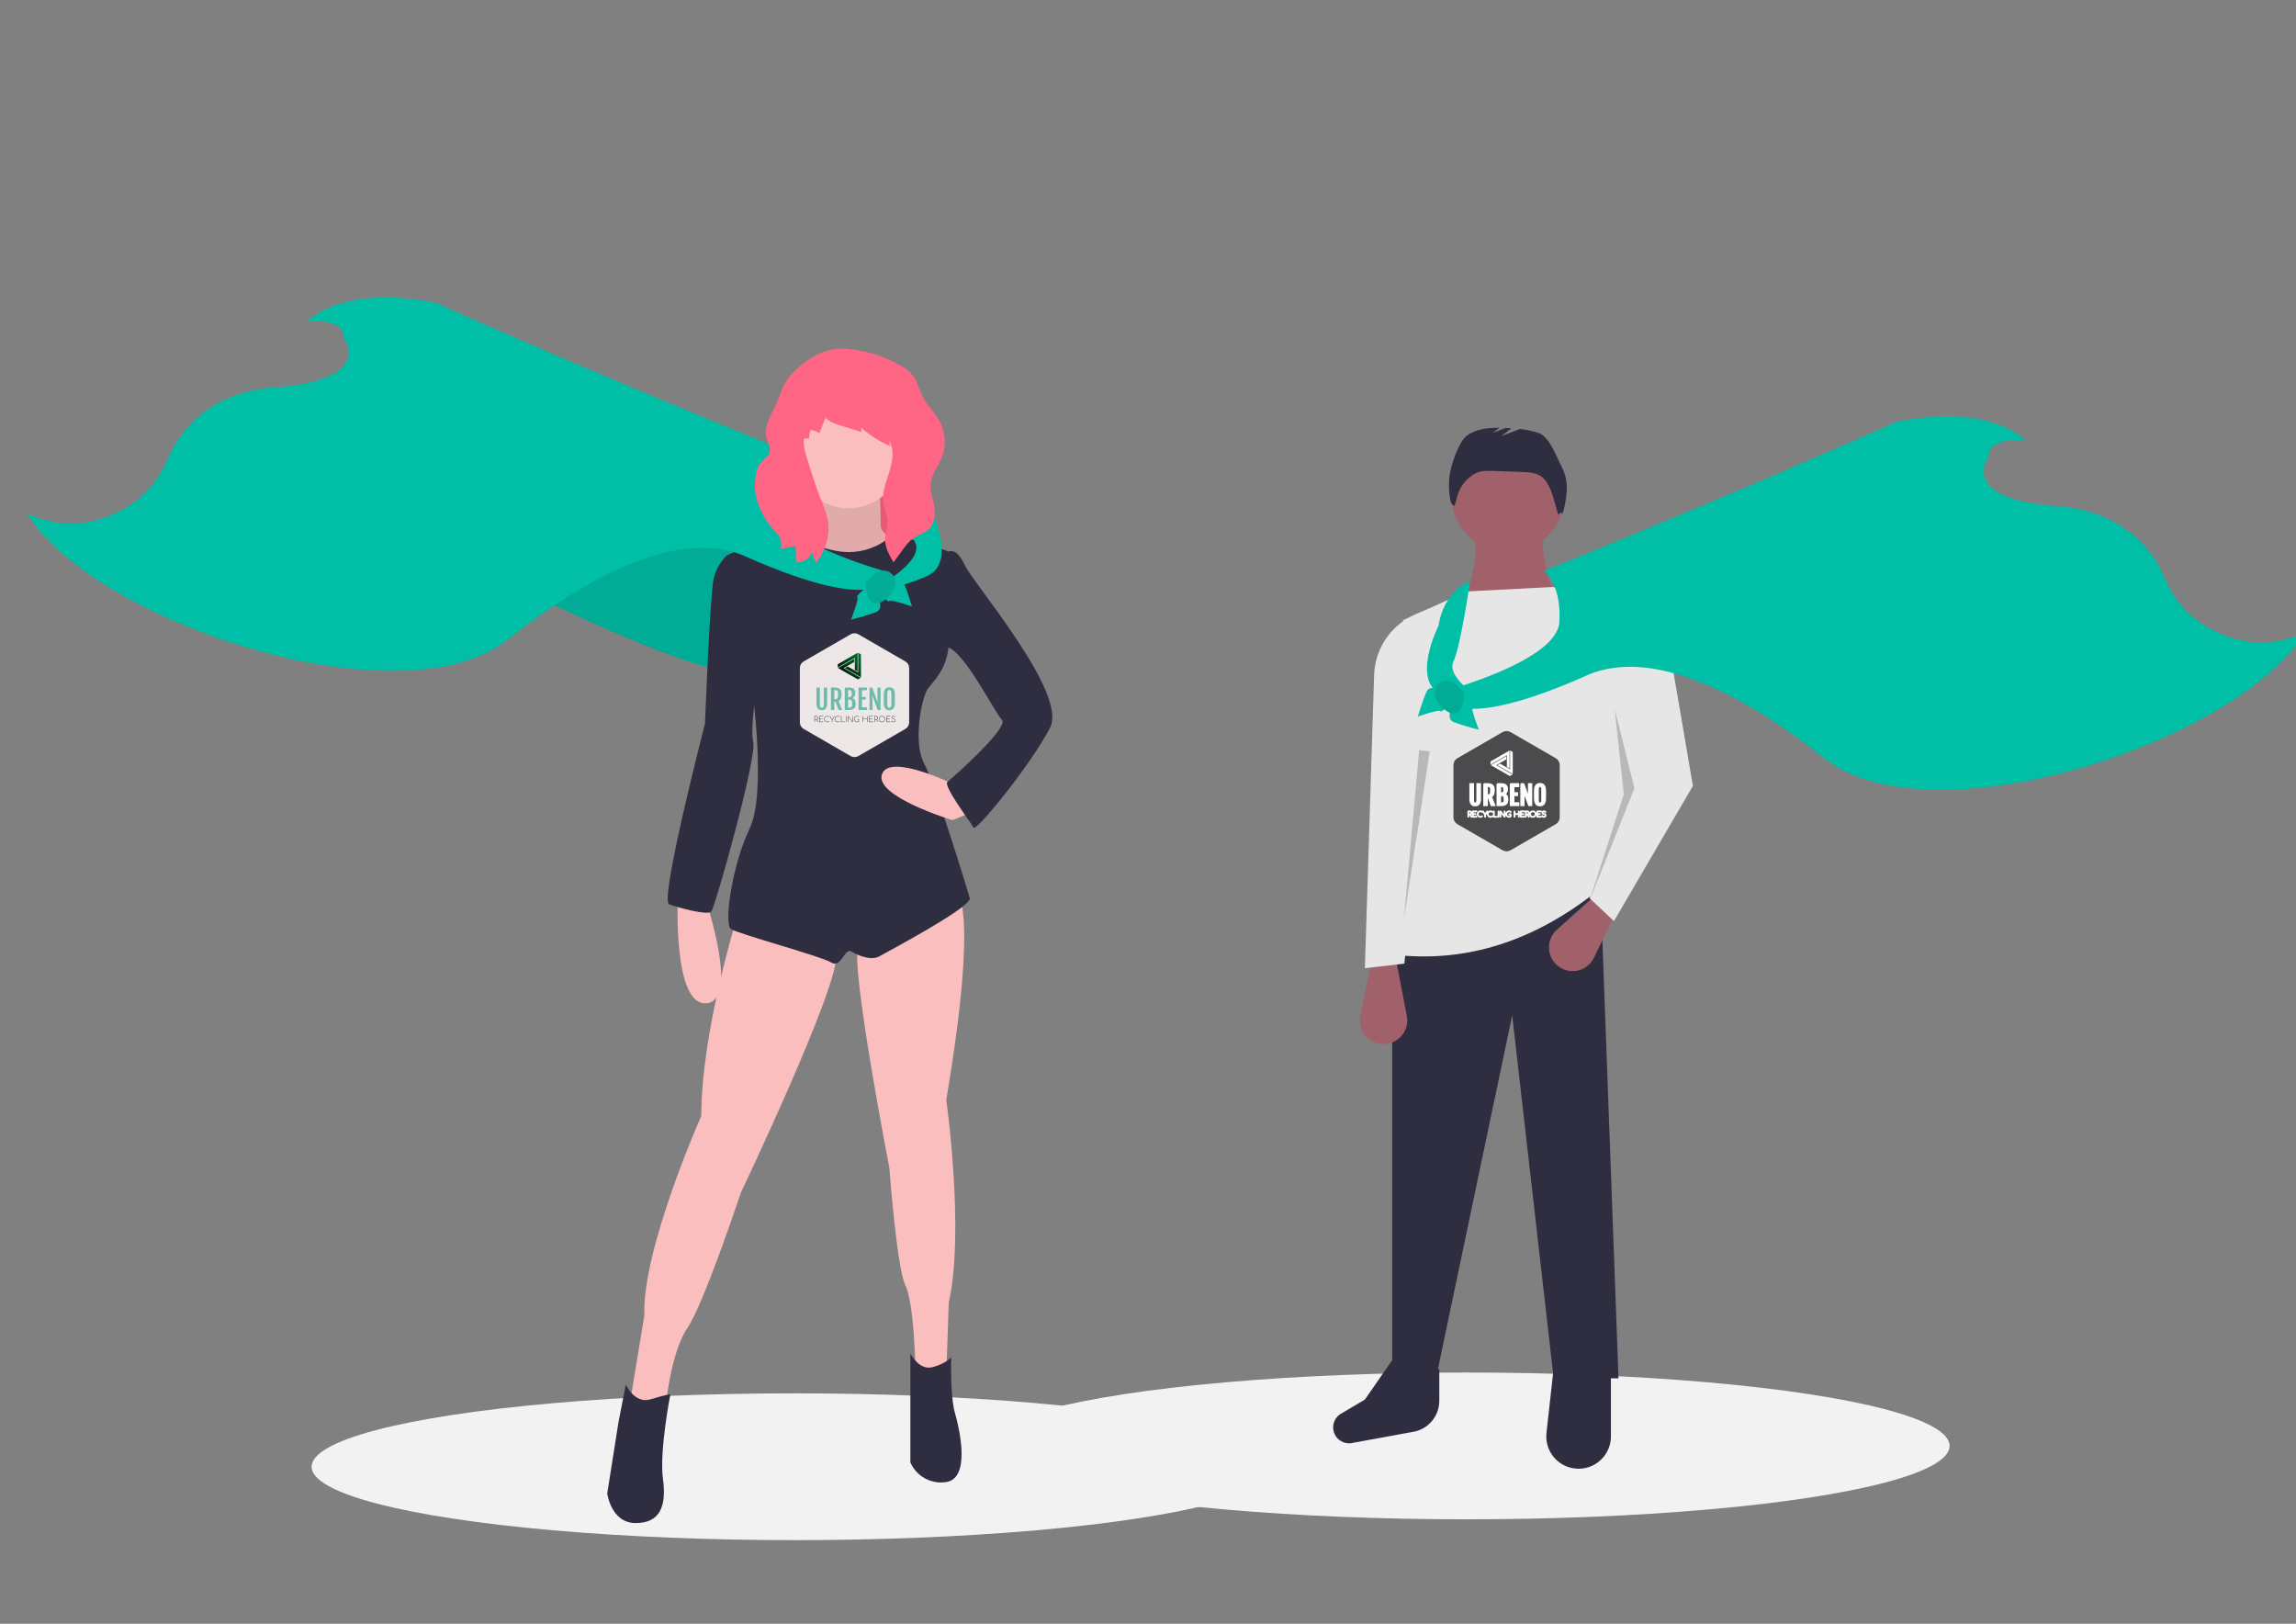 <?xml version="1.0" encoding="UTF-8"?>
<!DOCTYPE svg PUBLIC "-//W3C//DTD SVG 1.1//EN" "http://www.w3.org/Graphics/SVG/1.1/DTD/svg11.dtd">
<!-- Creator: CorelDRAW 2019 (64-Bit) -->
<svg xmlns="http://www.w3.org/2000/svg" xml:space="preserve" width="11.693in" height="8.268in" version="1.1" style="shape-rendering:geometricPrecision; text-rendering:geometricPrecision; image-rendering:optimizeQuality; fill-rule:evenodd; clip-rule:evenodd"
viewBox="0 0 11692.91 8267.72"
 xmlns:xlink="http://www.w3.org/1999/xlink"
 xmlns:svgjs="http://svgjs.com/svgjs">
 <rect x="0" y="0" width="11692.91" height="8267.72" fill="#808080" stroke="none"/>
 <defs>
  <style type="text/css">
   <![CDATA[
    .str1 {stroke:#FEFEFE;stroke-width:6.94;stroke-miterlimit:2.613}
    .str0 {stroke:#4B4B4D;stroke-width:6.94;stroke-miterlimit:2.613}
    .fil16 {fill:#FEFEFE}
    .fil15 {fill:#4B4B4D}
    .fil1 {fill:#00BFA6}
    .fil5 {fill:#2F2E41}
    .fil14 {fill:#4A4A4A}
    .fil13 {fill:#6DBCAA}
    .fil6 {fill:#A0616A}
    .fil7 {fill:#E6E6E6}
    .fil9 {fill:#EEE7E7}
    .fil0 {fill:#F2F2F2}
    .fil4 {fill:#FBBEBE}
    .fil3 {fill:#FF6584}
    .fil2 {fill:black;fill-opacity:0.102}
    .fil8 {fill:black;fill-opacity:0.2}
    .fil11 {fill:url(#id0)}
    .fil12 {fill:url(#id1)}
    .fil10 {fill:url(#id2)}
   ]]>
  </style>
  <linearGradient id="id0" gradientUnits="userSpaceOnUse" x1="4261.83" y1="3453.95" x2="4388.03" y2="3327.75">
   <stop offset="0" style="stop-opacity:1; stop-color:black"/>
   <stop offset="0.051" style="stop-opacity:1; stop-color:black"/>
   <stop offset="0.949" style="stop-opacity:1; stop-color:#007531"/>
   <stop offset="1" style="stop-opacity:1; stop-color:#007531"/>
  </linearGradient>
  <linearGradient id="id1" gradientUnits="userSpaceOnUse" xlink:href="#id0" x1="4261.83" y1="3453.95" x2="4388.03" y2="3327.75">
  </linearGradient>
  <linearGradient id="id2" gradientUnits="userSpaceOnUse" xlink:href="#id0" x1="4261.83" y1="3453.95" x2="4388.03" y2="3327.75">
  </linearGradient>
 </defs>
 <g id="Layer_x0020_1">
  <ellipse class="fil0" cx="7468.97" cy="7362.36" rx="2459.82" ry="373.75"/>
  <ellipse class="fil0" cx="4046.77" cy="7468.36" rx="2459.82" ry="373.75"/>
  <path class="fil1" d="M2701.86 3022.85c0,0 913.7,453.7 1077.54,390.69 163.83,-63.02 220.55,-623.84 220.55,-623.84l-674.25 -126.03 -623.83 359.18z"/>
  <path class="fil2" d="M2701.86 3022.85c0,0 913.7,453.7 1077.54,390.69 163.83,-63.02 220.55,-623.84 220.55,-623.84l-674.25 -126.03 -623.83 359.18z"/>
  <rect class="fil3" x="3996.79" y="2345.46" width="598.63" height="523.01"/>
  <polygon class="fil2" points="3996.79,2868.46 4595.42,2868.46 4595.42,2345.45 3996.79,2345.45 "/>
  <path class="fil4" d="M3451.72 4572.99c0,0 -25.2,548.22 144.93,535.62 170.14,-12.6 0,-516.71 0,-516.71l-144.93 -18.91z"/>
  <path class="fil4" d="M4151.17 2424.22c0,0 37.81,239.45 -31.51,270.96 -69.32,31.51 -113.43,56.71 -113.43,56.71l157.54 107.12 289.86 18.9 75.61 -56.71 69.32 -63.01c0,0 -113.43,-25.21 -113.43,-81.92 0,-56.71 -6.3,-226.85 -6.3,-226.85l-327.67 -25.2z"/>
  <path class="fil2" d="M4151.17 2424.22c0,0 37.81,239.45 -31.51,270.96 -69.32,31.51 -113.43,56.71 -113.43,56.71l157.54 107.12 289.86 18.9 75.61 -56.71 69.32 -63.01c0,0 -113.43,-25.21 -113.43,-81.92 0,-56.71 -6.3,-226.85 -6.3,-226.85l-327.67 -25.2z"/>
  <path class="fil4" d="M3754.19 4667.51c0,0 -182.74,586.03 -182.74,1014.52 0,0 -302.46,680.55 -289.86,1014.52l-75.62 460 107.12 37.81 81.92 -69.31c0,0 25.2,-245.75 107.12,-365.48 81.91,-119.73 270.96,-686.85 270.96,-686.85 0,0 504.11,-1058.63 485.21,-1209.86 -18.91,-151.24 -504.11,-195.34 -504.11,-195.34z"/>
  <path class="fil4" d="M4869.53 4535.18c0,0 119.72,56.71 -50.41,1064.93 0,0 94.52,667.94 12.6,1033.43l-12.6 365.48 -132.33 0 -25.21 -37.81c0,0 -6.3,-327.67 -50.41,-415.89 -44.11,-88.22 -81.92,-598.63 -81.92,-598.63 0,0 -201.65,-1039.72 -157.54,-1127.94 44.11,-88.22 497.81,-283.56 497.81,-283.56z"/>
  <path class="fil5" d="M3187.06 7049.43c0,0 44.11,100.82 126.03,75.62 81.92,-25.2 100.82,-25.21 100.82,-25.21 0,0 -56.71,289.86 -37.81,428.49 18.91,138.63 -12.6,226.85 -138.63,226.85 -126.03,0 -144.93,-151.23 -144.93,-151.23l56.71 -359.18 37.81 -195.34z"/>
  <path class="fil5" d="M4636.37 6891.89c0,0 44.11,88.22 113.43,69.32 69.31,-18.9 94.52,-50.41 94.52,-50.41 0,0 -6.3,195.34 18.9,283.56 25.2,88.22 81.92,340.27 -50.41,352.88 -6.78,0.8 -13.66,1.23 -20.51,1.23 -67.63,0 -128.88,-40.09 -155.93,-102.07l0 -554.52 0 0.01z"/>
  <circle class="fil4" cx="4321.31" cy="2310.8" r="277.26"/>
  <path class="fil5" d="M4831.72 2808.6c0,0 -219.62,-86.24 -298.85,-74.63 -58.51,49.74 -132.88,77.06 -209.7,77.06 -13.24,0 -26.53,-0.83 -39.65,-2.45 -151.23,-18.9 -210.37,-91.48 -210.37,-91.48 0,0 -407.17,91.48 -381.96,129.29 25.2,37.81 138.63,655.34 138.63,655.34 0,0 75.61,535.62 -12.6,718.36 -88.22,182.74 -132.33,485.2 -94.52,510.41 37.81,25.2 460,138.63 510.41,170.14 50.41,31.51 69.31,-75.62 100.82,-56.71 31.5,18.91 100.82,50.41 144.93,25.21 44.11,-25.2 472.6,-252.06 460,-296.17 -12.6,-44.11 -176.44,-579.73 -233.15,-686.85 -56.71,-107.12 -12.6,-333.97 18.91,-378.08 31.5,-44.11 94.52,-94.52 107.12,-220.55 12.6,-126.03 -0,-478.89 -0,-478.89z"/>
  <path class="fil5" d="M3705.06 2826.94c0,0 -51.7,38.38 -70.6,120.3 -18.91,81.92 -44.11,737.26 -44.11,737.26 0,0 -233.15,901.1 -182.74,920 50.41,18.9 195.34,56.71 214.24,37.81 18.91,-18.9 233.15,-781.37 214.25,-863.29 -18.9,-81.92 25.21,-321.37 25.21,-321.37l-156.25 -630.71z"/>
  <path class="fil4" d="M4869.53 3999.56c0,0 -340.28,-170.14 -378.08,-56.71 -37.81,113.43 359.18,233.15 359.18,233.15 0,0 138.63,-50.41 138.63,-81.92 0,-31.51 -119.72,-94.52 -119.72,-94.52z"/>
  <path class="fil5" d="M4762.41 2833.81l69.31 -25.21c0,0 37.81,-25.2 81.92,69.32 44.11,94.52 523.01,649.04 434.8,825.48 -88.21,176.44 -378.08,535.62 -390.69,510.41 -12.61,-25.21 -157.53,-214.25 -132.33,-233.15 25.2,-18.9 315.07,-277.26 277.26,-315.07 -37.81,-37.81 -195.34,-359.18 -283.56,-371.78 -88.22,-12.6 -56.71,-460 -56.71,-460z"/>
  <path class="fil1" d="M4015.69 2301.34c0,0 -960.88,-386.35 -1792.67,-758.13 0,0 -434.8,-107.12 -661.65,94.52 0,0 189.04,-25.21 189.04,81.92 0,0 163.84,214.25 -346.57,252.06 -355.47,26.33 -497,239.09 -550.16,365.85 -41.43,101.65 -114.54,187.58 -208.22,244.86 -122.86,73.43 -300.92,127.44 -508.17,32.04 0,0 11.78,18.11 34.13,48.3 400.17,540.4 1890.33,1010.71 2416.56,592.08 325.2,-258.71 840.75,-585.7 1210.33,-421 579.72,258.35 686.85,144.93 686.85,144.93l25.21 -69.31c0,0 -560.82,-151.23 -573.43,-346.58 -12.61,-195.34 78.74,-261.51 78.74,-261.51z"/>
  <path class="fil1" d="M4576.51 2351.76c0,0 135.48,53.56 160.69,230 0,0 144.93,283.56 -18.9,352.87 -163.83,69.32 -195.34,50.41 -195.34,50.41l0 -31.51c0,0 176.44,-107.12 138.63,-189.04 -37.81,-81.92 -85.07,-412.74 -85.07,-412.74z"/>
  <path class="fil1" d="M4333.91 3155.18c0,0 44.11,-113.43 31.51,-113.43 -12.6,0 51.27,-69.76 76.04,-44.33 24.78,25.43 68.89,101.04 18.48,119.95 -50.41,18.91 -126.03,37.81 -126.03,37.81z"/>
  <path class="fil1" d="M4644.46 3087.85c0,0 -115.19,-39.28 -114.66,-26.69 0.54,12.59 -71.87,-48.28 -47.5,-74.1 24.36,-25.83 98.04,-73.09 119.06,-23.53 21.02,49.56 43.1,124.31 43.1,124.31z"/>
  <path class="fil1" d="M4459.94 2915.73c0,0 57.53,-32.29 91.78,18.51 34.25,50.81 -41.37,139.02 -91.78,139.02 -50.41,0 -50.41,-107.12 -50.41,-107.12l50.41 -50.41z"/>
  <path class="fil2" d="M4459.94 2915.73c0,0 57.53,-32.29 91.78,18.51 34.25,50.81 -41.37,139.02 -91.78,139.02 -50.41,0 -50.41,-107.12 -50.41,-107.12l50.41 -50.41z"/>
  <path class="fil3" d="M4080.92 1858.35c-33.22,27.39 -64.73,58.07 -85.39,95.85 -10.83,21.17 -19.96,43.28 -27.11,65.91 -25.48,73.33 -88.82,147.61 -62.02,220.47 7.65,20.79 19.57,42.71 12.72,63.78 -6.09,18.71 -24.89,29.62 -38.49,43.84 -29.18,30.52 -34.09,76.31 -35.87,118.5 -3.26,77.26 39.22,168.31 90.56,226.15 11.15,10.86 21.56,22.63 30.94,34.97 8.46,13.22 12.99,28.63 12.99,44.33 0,7.83 -1.13,15.63 -3.33,23.13l74.78 -15.61c1.89,19.97 2.94,40.19 2.94,60.33 0,7.57 -0.22,15.22 -0.45,22.72 2.83,0.34 5.69,0.5 8.51,0.5 33.61,0 63.41,-21.65 73.78,-53.61 4.21,19.74 11.15,38.88 20.54,56.75 21.91,-27.39 38.8,-58.62 49.67,-91.96 9,-26.89 13.59,-55.11 13.59,-83.46 0,-16.53 -1.57,-33.13 -4.65,-49.35 -7.93,-32.34 -18.72,-64.04 -32.2,-94.42 -26.42,-66.78 -48,-135.36 -69.55,-203.86 -11.2,-35.58 -22.52,-72.31 -19.13,-109.46l26.57 -2.89c0.26,-14.61 3.11,-29.16 8.36,-42.85 15.55,3.28 30.57,8.94 44.44,16.72l30.63 -77.72c20.22,20.96 49.23,30.46 77.01,39.2l105.59 33.25 0.65 -20.9c44.55,39.36 95.43,71.39 150.28,94.28 -5.1,-6.16 -7.88,-13.87 -7.88,-21.83 0,-1.81 0.15,-3.63 0.43,-5.41 26.02,46.62 15.61,104.69 -0.44,155.6 -16.06,50.91 -37.37,102.75 -30.9,155.74 4.84,39.63 25.14,77.54 21.38,117.29 -1.85,19.57 -9.51,38.2 -11.89,57.72 -5.68,46.55 18.8,90.87 42.42,131.39l45.94 -63.09c16.81,-23.09 34.14,-46.69 57.95,-62.46 24.44,-16.2 54.73,-23.48 76.03,-43.63 38.02,-35.98 33.19,-97.27 20.83,-148.13 -6.57,-27.04 -14.52,-54.46 -12.11,-82.18 4.1,-46.99 36.75,-85.87 55.14,-129.31 11.23,-27.17 17.07,-56.41 17.07,-85.84 0,-39.11 -10.25,-77.56 -29.65,-111.48 -22.82,-39.15 -57.3,-70.67 -78.8,-110.54 -21.41,-39.7 -29.57,-86.93 -58.9,-121.19 -14.3,-15.57 -30.99,-28.9 -49.36,-39.35 -83.35,-49.96 -177.02,-80.68 -273.84,-89.33 -91.88,-9.61 -169.37,23.4 -239.76,81.43z"/>
  <polygon class="fil5" points="8242.64,7018.13 7912.34,7018.13 7701.22,5169.58 7313.06,7018.13 7090.19,7018.13 7090.19,4813.8 8149.83,4496.67 "/>
  <path class="fil5" d="M7190.47 7291.63l-309.68 56.76c-3.48,0.46 -7,0.68 -10.52,0.68 -39.27,0 -72.9,-28.22 -79.72,-66.89l0 0.01c-0.81,-4.65 -1.24,-9.36 -1.24,-14.07 0,-28.63 15.13,-55.14 39.77,-69.7l121.87 -72.01 139.22 -201.09 239.77 46.41 0 160.96c0,-0 0,-0 0,-0 0,80.48 -59.69,148.5 -139.48,158.96l-0.01 -0z"/>
  <path class="fil5" d="M8035.71 7478.46l0 0c-89.43,-1.97 -160.95,-75.1 -160.95,-164.56 0,-6.07 0.35,-12.16 1.01,-18.19l34.28 -308.52 293.91 0 0 326.71c0,-0 0,-0 0,-0 0,90.89 -73.71,164.6 -164.6,164.6 -1.2,0 -2.47,-0.02 -3.65,-0.04z"/>
  <circle class="fil6" cx="7679.45" cy="2525.38" r="288.05"/>
  <path class="fil6" d="M7940.99 3119.93l-525.95 0c72.46,-131.19 118.36,-262.56 92.81,-394.46l348.05 0c-6.83,98.65 35.15,242.84 85.08,394.46z"/>
  <path class="fil7" d="M8126.62 4543.08c-309.07,241.71 -650.24,363.55 -1036.43,317.12 163.11,-572.69 211.48,-1141.03 54.14,-1701.6l324.85 -146.96 440.87 -23.2 265.4 78.06c75.46,22.24 127.33,91.55 127.33,170.23 0,1.15 -0.02,2.38 -0.04,3.51 -9.36,478.06 -53.29,925.46 -176.12,1302.84z"/>
  <path class="fil6" d="M7052.48 5316.07l0 0c-2.09,0.11 -4.24,0.17 -6.34,0.17 -66.61,0 -120.63,-54.02 -120.63,-120.63 0,-8.08 0.83,-16.17 2.43,-24.07l53.97 -264.94 131.49 0 51.2 266.23c1.45,7.5 2.17,15.14 2.17,22.78 0,64.15 -50.22,117.09 -114.28,120.46l-0 -0z"/>
  <path class="fil6" d="M7942.4 4924.76l0 0c-33.73,-22.32 -54.04,-60.13 -54.04,-100.58 0,-34.21 14.54,-66.81 39.97,-89.69l201.04 -180.8 105.67 78.24 -117.29 244.43c-20.06,41.82 -62.37,68.43 -108.76,68.43 -23.68,0 -46.86,-6.98 -66.59,-20.04l0 -0z"/>
  <path class="fil7" d="M8219.43 4690.04l-123.75 -116.02 139.22 -626.5 -73.48 -885.6 0 0c159.62,50.17 331,184.92 359.23,349.83l100.98 589.91 -402.2 688.37z"/>
  <path class="fil7" d="M7152.07 4906.6l-201.1 23.2 47.09 -1493.28c4.28,-136.21 87.96,-257.48 213.74,-309.89l71.77 -29.91 -19.35 699.98 -112.15 1109.9z"/>
  <path class="fil5" d="M7955.13 2380.52c-27.71,-52.28 -62.93,-156.48 -118.86,-175.81 -31,-10.27 -63.24,-17.16 -95.71,-20.37l-95.07 36.56 51.74 -40.24c-10.09,-0.62 -20.16,-1.12 -30.22,-1.5l-64.15 24.67 32.82 -25.52c-59.8,-0.61 -121.53,5.61 -167.87,42.01 -39.5,31.03 -78.64,148.6 -84.97,198.44 -2.51,17.65 -3.76,35.49 -3.76,53.33 0,30.17 3.66,60.38 10.75,89.67l16.24 15.44c5.66,-13.02 9.96,-26.67 12.74,-40.58 11.74,-52.62 45.16,-97.95 91.96,-124.77l0.89 -0.5c27.24,-15.33 60.3,-14.63 91.55,-13.5l148.39 5.34c35.7,1.29 74.15,3.55 101.98,25.94 18.8,15.13 30.06,37.45 40.78,59.07 13.83,27.92 40.85,133.2 40.85,133.2 0,0 15.29,-19.87 22.62,-5.08 11.76,-38.59 18.94,-78.49 21.32,-118.7 0.22,-4.42 0.36,-8.96 0.36,-13.42 0,-35.95 -8.37,-71.5 -24.39,-103.67l0.02 0z"/>
  <polygon class="fil8" points="8223.3,3611.07 8323.85,4013.27 8095.69,4583.99 8269.71,4044.21 "/>
  <polygon class="fil8" points="7227.35,3819.58 7149.74,4681.39 7281.17,3825.59 "/>
  <path class="fil1" d="M7862.52 2907.04c0,0 960.88,-386.36 1792.67,-758.14 0,0 434.8,-107.12 661.65,94.52 0,0 -189.04,-25.2 -189.04,81.92 0,0 -163.84,214.24 346.57,252.06 355.47,26.33 497,239.09 550.16,365.84 41.43,101.65 114.54,187.59 208.22,244.86 122.86,73.43 300.92,127.45 508.17,32.04 0,0 -11.78,18.11 -34.13,48.3 -400.17,540.4 -1890.33,1010.71 -2416.56,592.08 -325.2,-258.71 -840.75,-585.7 -1210.33,-421 -579.72,258.36 -686.85,144.93 -686.85,144.93l-25.21 -69.32c0,0 560.82,-151.23 573.43,-346.57 12.61,-195.35 -78.74,-261.51 -78.74,-261.51z"/>
  <path class="fil1" d="M7486.98 2955.92c0,0 -135.48,53.56 -160.69,230 0,0 -144.93,283.56 18.9,352.88 163.83,69.32 195.34,50.41 195.34,50.41l0 -31.51c0,0 -176.44,-107.12 -138.63,-189.04 37.81,-81.92 85.07,-412.74 85.07,-412.74z"/>
  <path class="fil1" d="M7531.46 3715.53c0,0 -44.11,-113.43 -31.51,-113.43 12.6,0 -51.27,-69.76 -76.05,-44.33 -24.78,25.43 -68.89,101.04 -18.47,119.95 50.41,18.91 126.03,37.81 126.03,37.81z"/>
  <path class="fil1" d="M7220.91 3648.2c0,0 115.19,-39.28 114.65,-26.69 -0.53,12.59 71.87,-48.28 47.51,-74.1 -24.36,-25.83 -98.04,-73.09 -119.06,-23.53 -21.02,49.56 -43.1,124.31 -43.1,124.31z"/>
  <path class="fil1" d="M7405.43 3476.08c0,0 -57.54,-32.29 -91.78,18.51 -34.25,50.81 41.37,139.02 91.78,139.02 50.41,0 50.41,-107.12 50.41,-107.12l-50.41 -50.41z"/>
  <path class="fil2" d="M7405.43 3476.08c0,0 -57.54,-32.29 -91.78,18.51 -34.25,50.81 41.37,139.02 91.78,139.02 50.41,0 50.41,-107.12 50.41,-107.12l-50.41 -50.41z"/>
  <g id="_2901778932752">
   <g id="SvgjsG375807">
    <g id="SvgjsG115426">
     <g id="SvgjsG115427" light-content="false" non-strokable="false">
      <path class="fil9" d="M4371.09 3229.46l239.75 138.42c11.93,6.89 19.28,19.62 19.28,33.4l0 276.84c0,13.77 -7.36,26.51 -19.29,33.4l-239.74 138.42c-5.86,3.38 -12.52,5.17 -19.28,5.17 -6.76,0 -13.43,-1.78 -19.29,-5.17l-239.74 -138.42c-11.93,-6.89 -19.28,-19.62 -19.28,-33.4l0 -276.83c0,-13.78 7.35,-26.52 19.28,-33.4l239.74 -138.42c5.86,-3.38 12.52,-5.17 19.28,-5.17 6.76,0 13.43,1.78 19.28,5.17l-0 0z"/>
     </g>
     <g id="SvgjsG115431" light-content="true" non-strokable="false">
      <polygon class="fil10" points="4296.78,3401.69 4298.84,3400.5 4316.72,3390.14 4316.75,3390.16 4350.47,3370.7 4350.46,3354.02 4267.93,3401.64 4369.29,3459.38 4383.24,3451.33 4357.41,3436.5 "/>
      <polygon class="fil11" points="4353.32,3372.34 4353.34,3411 4367.66,3419.16 4367.62,3323.68 4266.53,3382 4266.54,3399.15 4353.31,3349.09 "/>
      <polygon class="fil12" points="4370.51,3424.06 4353.34,3414.28 4353.34,3414.29 4350.26,3412.52 4316.76,3393.44 4302.48,3401.68 4384.69,3448.88 4384.63,3331.83 4370.46,3323.7 "/>
     </g>
     <g id="SvgjsG115432" light-content="true">
      <path class="fil13" d="M4157.98 3500.76l0 79.44c0,5.65 0.44,10.43 1.3,14.39 0.87,3.96 2.06,7.28 3.52,9.98 1.48,2.68 3.17,4.8 5.05,6.38 1.88,1.57 3.83,2.77 5.85,3.59 2.01,0.82 4,1.35 6,1.57 1.99,0.22 3.81,0.33 5.47,0.33 1.66,0 3.5,-0.11 5.51,-0.33 2.02,-0.22 4.03,-0.75 6.07,-1.57 2.04,-0.82 4.01,-2.02 5.91,-3.59 1.9,-1.57 3.61,-3.7 5.07,-6.38 1.48,-2.7 2.68,-6.02 3.57,-10.01 0.89,-3.98 1.35,-8.79 1.35,-14.37l0 -79.44 -17.34 0 0 84.07c0,3.59 -0.2,6.56 -0.64,8.93 -0.42,2.39 -1.04,4.27 -1.88,5.69 -0.82,1.39 -1.86,2.41 -3.14,3.01 -1.28,0.6 -2.77,0.91 -4.47,0.91 -1.7,0 -3.17,-0.31 -4.39,-0.91 -1.24,-0.6 -2.26,-1.62 -3.03,-3.01 -0.78,-1.42 -1.35,-3.3 -1.7,-5.69 -0.35,-2.37 -0.56,-5.34 -0.56,-8.93l0 -84.07 -17.51 0zm73.86 0l0 114.69 17.05 0 0 -42.91 6.53 0 15.24 42.91 18.4 0 -18.4 -45.85c4.87,-2.43 8.57,-6.37 11.07,-11.87 2.53,-5.47 3.77,-12.58 3.77,-21.32l0 -2.88c0,-5.2 -0.56,-9.61 -1.69,-13.26 -1.11,-3.65 -2.59,-6.69 -4.45,-9.1 -1.86,-2.41 -3.99,-4.32 -6.38,-5.71 -2.39,-1.39 -4.89,-2.44 -7.46,-3.12 -2.57,-0.69 -5.14,-1.13 -7.73,-1.31 -2.57,-0.18 -4.94,-0.26 -7.09,-0.26l-18.86 0zm19.68 59.22l-2.63 0 0 -46.54 2.63 0c3.17,0 5.83,0.33 7.93,1.02 2.1,0.66 3.79,1.68 5.07,3.07 1.26,1.4 2.17,3.17 2.7,5.31 0.55,2.15 0.82,4.69 0.82,7.64l0 9.08c0,3.85 -0.29,7.09 -0.89,9.7 -0.57,2.61 -1.5,4.72 -2.81,6.31 -1.31,1.59 -3.01,2.72 -5.11,3.39 -2.11,0.69 -4.67,1.02 -7.71,1.02zm50.69 -59.22l0 114.69 18.26 0c3.28,0 6.46,-0.15 9.54,-0.44 3.1,-0.29 6,-0.82 8.72,-1.62 2.74,-0.78 5.25,-1.86 7.53,-3.26 2.28,-1.37 4.25,-3.17 5.91,-5.33 1.66,-2.17 2.94,-4.78 3.85,-7.86 0.93,-3.06 1.37,-6.67 1.37,-10.83l0 -5.85c0,-6.82 -1.44,-12.4 -4.32,-16.76 -2.9,-4.36 -7.17,-7.06 -12.86,-8.08l0 -0.56c1.93,-0.44 3.81,-1.31 5.65,-2.57 1.84,-1.28 3.48,-2.9 4.89,-4.85 1.44,-1.95 2.59,-4.19 3.45,-6.75 0.89,-2.55 1.33,-5.33 1.33,-8.39l0 -5.56c0,-3.98 -0.53,-7.42 -1.59,-10.25 -1.04,-2.83 -2.46,-5.22 -4.23,-7.15 -1.77,-1.93 -3.83,-3.46 -6.2,-4.61 -2.37,-1.13 -4.89,-1.99 -7.53,-2.57 -2.64,-0.59 -5.36,-0.97 -8.13,-1.15 -2.77,-0.18 -5.47,-0.26 -8.06,-0.26l-17.6 0zm20.41 49.09l-3.34 0 0 -36.4 3.34 0c2.88,0 5.31,0.38 7.31,1.11 1.99,0.73 3.59,1.84 4.83,3.26 1.24,1.44 2.1,3.19 2.65,5.25 0.53,2.06 0.8,4.43 0.8,7.11l0 4.72c0,2.68 -0.38,4.98 -1.11,6.86 -0.73,1.91 -1.8,3.46 -3.15,4.65 -1.37,1.17 -3.01,2.06 -4.94,2.61 -1.93,0.56 -4.05,0.84 -6.4,0.84zm1.61 53.52l-4.96 0 0 -41.23 4.96 0c2.88,0 5.29,0.38 7.26,1.11 1.97,0.73 3.56,1.81 4.8,3.23 1.22,1.4 2.11,3.15 2.64,5.22 0.55,2.08 0.82,4.47 0.82,7.15l0 8.92c0,2.7 -0.38,5.03 -1.11,7 -0.75,1.97 -1.79,3.59 -3.17,4.87 -1.35,1.26 -2.99,2.21 -4.89,2.81 -1.9,0.6 -4.03,0.91 -6.35,0.91zm48.29 -102.6l0 114.69 43.18 0 0 -13.7 -25.8 0 0 -39.28 19.42 0 0 -13.7 -19.42 0 0 -34.3 25.13 0 0 -13.7 -42.51 0zm55.73 0l0 114.69 15.46 0 0 -33.7c0,-5.82 -0.07,-10.85 -0.2,-15.08 -0.13,-4.23 -0.31,-7.95 -0.49,-11.11 -0.18,-3.19 -0.37,-5.96 -0.59,-8.3 -0.22,-2.35 -0.4,-4.54 -0.53,-6.56l0.53 0 27.67 74.75 14.24 0 0 -114.69 -15.59 0 0 41.82c0,4.45 0.07,8.41 0.2,11.96 0.13,3.54 0.29,6.71 0.46,9.5 0.18,2.81 0.38,5.29 0.62,7.5 0.22,2.19 0.4,4.19 0.53,5.96l-0.4 0 -27.81 -76.74 -14.11 0zm101.07 115.69c1.64,0 3.5,-0.15 5.56,-0.46 2.06,-0.31 4.14,-0.95 6.22,-1.9 2.08,-0.98 4.12,-2.3 6.11,-4.03 1.99,-1.73 3.74,-4.01 5.27,-6.84 1.53,-2.85 2.74,-6.33 3.7,-10.43 0.93,-4.09 1.39,-8.96 1.39,-14.66l0 -40.63c0,-5.87 -0.44,-10.87 -1.37,-15.01 -0.91,-4.14 -2.13,-7.62 -3.65,-10.41 -1.53,-2.79 -3.28,-5.02 -5.25,-6.64 -1.97,-1.64 -3.98,-2.88 -6.07,-3.7 -2.08,-0.84 -4.16,-1.37 -6.24,-1.62 -2.08,-0.24 -3.98,-0.37 -5.67,-0.37 -1.79,0 -3.74,0.13 -5.84,0.42 -2.11,0.26 -4.23,0.82 -6.36,1.7 -2.12,0.86 -4.16,2.13 -6.11,3.78 -1.95,1.66 -3.67,3.9 -5.2,6.69 -1.53,2.79 -2.75,6.24 -3.65,10.34 -0.93,4.1 -1.37,9.04 -1.37,14.81l0 40.63c0,5.74 0.44,10.65 1.33,14.79 0.91,4.16 2.11,7.64 3.61,10.45 1.48,2.81 3.21,5.09 5.16,6.82 1.94,1.72 3.98,3.06 6.09,3.98 2.1,0.95 4.23,1.57 6.38,1.86 2.15,0.29 4.14,0.42 5.98,0.42zm0 -13.08c-1.75,0 -3.28,-0.29 -4.58,-0.87 -1.28,-0.6 -2.37,-1.59 -3.21,-3.03 -0.87,-1.44 -1.48,-3.32 -1.93,-5.67 -0.42,-2.35 -0.62,-5.31 -0.62,-8.9l0 -52.17c0,-3.67 0.2,-6.75 0.62,-9.21 0.44,-2.46 1.06,-4.45 1.93,-5.93 0.84,-1.51 1.93,-2.57 3.21,-3.19 1.31,-0.64 2.83,-0.95 4.58,-0.95 1.69,0 3.19,0.31 4.45,0.95 1.28,0.62 2.32,1.68 3.17,3.19 0.82,1.48 1.46,3.48 1.88,5.93 0.42,2.46 0.64,5.54 0.64,9.21l0 52.17c0,3.59 -0.22,6.56 -0.64,8.9 -0.42,2.35 -1.06,4.23 -1.88,5.67 -0.84,1.44 -1.88,2.43 -3.17,3.03 -1.26,0.57 -2.77,0.87 -4.45,0.87z"/>
     </g>
     <g id="SvgjsG115433" light-content="true">
      <path class="fil14" d="M4166.74 3675.84c0,-0.24 -0.11,-0.55 -0.31,-0.91l-6.84 -10.94c2.04,-0.58 3.68,-1.66 4.87,-3.23 1.19,-1.57 1.81,-3.46 1.81,-5.63 0,-1.81 -0.44,-3.45 -1.28,-4.87 -0.84,-1.44 -2.02,-2.55 -3.52,-3.34 -1.53,-0.8 -3.23,-1.2 -5.13,-1.2l-7.57 0c-0.35,0 -0.64,0.11 -0.86,0.33 -0.22,0.2 -0.33,0.49 -0.33,0.87l0 28.63c0,0.35 0.11,0.64 0.33,0.87 0.22,0.22 0.51,0.33 0.86,0.33 0.35,0 0.67,-0.11 0.87,-0.33 0.22,-0.22 0.31,-0.51 0.31,-0.87l0 -11.11 6.4 0 0.71 0 7.3 11.67c0.13,0.22 0.29,0.37 0.44,0.49 0.15,0.11 0.38,0.15 0.64,0.15 0.42,0 0.75,-0.09 0.97,-0.24 0.22,-0.15 0.33,-0.37 0.33,-0.67zm-10.41 -13.79l-6.4 0 0 -13.93 6.4 0c1.46,0 2.77,0.29 3.89,0.89 1.13,0.6 2.04,1.44 2.68,2.5 0.64,1.08 0.97,2.28 0.97,3.63 0,1.33 -0.33,2.52 -0.97,3.59 -0.64,1.06 -1.55,1.88 -2.68,2.46 -1.13,0.58 -2.43,0.87 -3.89,0.87zm36.49 12.69c-0.22,-0.24 -0.51,-0.37 -0.82,-0.37l-17.91 0 0 -11.91 13.13 0c0.35,0 0.64,-0.11 0.86,-0.35 0.22,-0.24 0.33,-0.53 0.33,-0.86 0,-0.35 -0.11,-0.64 -0.33,-0.87 -0.22,-0.22 -0.51,-0.33 -0.86,-0.33l-13.13 0 0 -11.91 17.91 0c0.31,0 0.6,-0.11 0.82,-0.35 0.24,-0.24 0.35,-0.53 0.35,-0.84 0,-0.33 -0.11,-0.62 -0.35,-0.84 -0.22,-0.24 -0.51,-0.35 -0.82,-0.35l-19.11 0c-0.35,0 -0.62,0.11 -0.86,0.35 -0.22,0.22 -0.33,0.51 -0.33,0.84l0 28.63c0,0.35 0.11,0.64 0.33,0.87 0.24,0.22 0.51,0.33 0.86,0.33l19.11 0c0.31,0 0.6,-0.11 0.82,-0.33 0.24,-0.22 0.35,-0.51 0.35,-0.87 0,-0.31 -0.11,-0.6 -0.35,-0.82zm29.87 -25.86c-2.83,-2.35 -6.11,-3.54 -9.81,-3.54 -2.83,0 -5.43,0.73 -7.8,2.17 -2.37,1.44 -4.25,3.39 -5.65,5.82 -1.39,2.44 -2.08,5.07 -2.08,7.91 0,2.83 0.69,5.47 2.1,7.93 1.39,2.44 3.3,4.39 5.67,5.82 2.39,1.44 4.96,2.17 7.75,2.17 4.23,0 7.48,-1.13 9.76,-3.41 0.2,-0.22 0.29,-0.49 0.29,-0.84 0,-0.35 -0.13,-0.64 -0.37,-0.86 -0.27,-0.24 -0.56,-0.38 -0.87,-0.38 -0.2,0 -0.4,0.07 -0.6,0.2 -2.35,1.95 -5.09,2.9 -8.21,2.9 -2.35,0 -4.54,-0.6 -6.57,-1.81 -2.02,-1.22 -3.63,-2.88 -4.81,-4.94 -1.17,-2.08 -1.77,-4.34 -1.77,-6.78 0,-2.37 0.6,-4.58 1.8,-6.67 1.2,-2.06 2.81,-3.74 4.83,-4.98 2.02,-1.24 4.2,-1.86 6.53,-1.86 3.3,0 5.98,0.91 7.97,2.7 0.37,0.31 0.71,0.46 1,0.46 0.37,0 0.66,-0.11 0.89,-0.37 0.2,-0.24 0.31,-0.53 0.31,-0.84 0,-0.35 -0.11,-0.62 -0.35,-0.8zm27.39 -2.81c-0.2,-0.22 -0.46,-0.33 -0.78,-0.33 -0.24,0 -0.44,0.07 -0.62,0.18 -0.18,0.09 -0.35,0.29 -0.53,0.57l-10.14 16.5 -10.27 -16.76c-0.29,-0.31 -0.62,-0.49 -0.95,-0.49 -0.35,0 -0.62,0.11 -0.84,0.33 -0.22,0.2 -0.31,0.46 -0.31,0.8 0,0.2 0.07,0.44 0.22,0.75l10.96 17.54 0 10.41c0,0.35 0.13,0.64 0.35,0.87 0.22,0.22 0.51,0.33 0.84,0.33 0.35,0 0.64,-0.11 0.86,-0.33 0.22,-0.22 0.33,-0.51 0.33,-0.87l0 -10.41 10.96 -17.54c0.13,-0.22 0.2,-0.46 0.2,-0.75 0,-0.33 -0.09,-0.6 -0.29,-0.8zm26.22 2.81c-2.83,-2.35 -6.09,-3.54 -9.81,-3.54 -2.83,0 -5.42,0.73 -7.79,2.17 -2.37,1.44 -4.25,3.39 -5.65,5.82 -1.4,2.44 -2.08,5.07 -2.08,7.91 0,2.83 0.71,5.47 2.1,7.93 1.4,2.44 3.3,4.39 5.67,5.82 2.39,1.44 4.98,2.17 7.75,2.17 4.23,0 7.48,-1.13 9.77,-3.41 0.2,-0.22 0.29,-0.49 0.29,-0.84 0,-0.35 -0.13,-0.64 -0.38,-0.86 -0.26,-0.24 -0.53,-0.38 -0.86,-0.38 -0.2,0 -0.4,0.07 -0.6,0.2 -2.35,1.95 -5.09,2.9 -8.22,2.9 -2.35,0 -4.54,-0.6 -6.57,-1.81 -2.02,-1.22 -3.61,-2.88 -4.8,-4.94 -1.17,-2.08 -1.77,-4.34 -1.77,-6.78 0,-2.37 0.6,-4.58 1.79,-6.67 1.2,-2.06 2.81,-3.74 4.83,-4.98 2.04,-1.24 4.21,-1.86 6.53,-1.86 3.32,0 5.98,0.91 8,2.7 0.35,0.31 0.69,0.46 0.97,0.46 0.38,0 0.67,-0.11 0.89,-0.37 0.2,-0.24 0.31,-0.53 0.31,-0.84 0,-0.35 -0.11,-0.62 -0.35,-0.8zm26.26 26.04c-0.22,-0.2 -0.51,-0.31 -0.84,-0.31l-16.32 0 0 -27.67c0,-0.33 -0.11,-0.62 -0.33,-0.84 -0.24,-0.24 -0.51,-0.35 -0.87,-0.35 -0.31,0 -0.59,0.11 -0.84,0.35 -0.22,0.22 -0.35,0.51 -0.35,0.84l0 28.63c0,0.35 0.13,0.64 0.35,0.87 0.24,0.22 0.53,0.33 0.84,0.33l17.52 0c0.33,0 0.62,-0.09 0.84,-0.29 0.24,-0.2 0.35,-0.46 0.35,-0.78 0,-0.33 -0.11,-0.57 -0.35,-0.78zm5.65 -28.83c-0.22,0.22 -0.33,0.51 -0.33,0.84l0 28.63c0,0.35 0.11,0.64 0.33,0.87 0.22,0.22 0.51,0.33 0.86,0.33 0.33,0 0.62,-0.11 0.84,-0.33 0.22,-0.22 0.33,-0.51 0.33,-0.87l0 -28.63c0,-0.33 -0.11,-0.62 -0.33,-0.84 -0.22,-0.24 -0.51,-0.35 -0.84,-0.35 -0.35,0 -0.64,0.11 -0.86,0.35zm32.61 0c-0.24,0.22 -0.35,0.51 -0.35,0.84l0 25.46 -20.17 -26.26c-0.24,-0.26 -0.53,-0.4 -0.91,-0.4 -0.35,0 -0.62,0.11 -0.87,0.35 -0.22,0.22 -0.33,0.51 -0.33,0.84l0 28.63c0,0.35 0.11,0.64 0.33,0.87 0.24,0.22 0.51,0.33 0.87,0.33 0.35,0 0.62,-0.11 0.86,-0.33 0.22,-0.22 0.33,-0.51 0.33,-0.87l0 -25.44 20.21 26.28c0.2,0.24 0.49,0.35 0.86,0.35 0.31,0 0.6,-0.11 0.84,-0.33 0.24,-0.22 0.35,-0.51 0.35,-0.87l0 -28.63c0,-0.33 -0.11,-0.62 -0.35,-0.84 -0.24,-0.24 -0.53,-0.35 -0.84,-0.35 -0.33,0 -0.62,0.11 -0.84,0.35zm33.63 15.9c-0.24,-0.22 -0.51,-0.33 -0.86,-0.33l-7.86 0c-0.35,0 -0.62,0.11 -0.87,0.31 -0.22,0.2 -0.33,0.44 -0.33,0.73 0,0.31 0.11,0.57 0.33,0.8 0.22,0.22 0.51,0.31 0.87,0.31l6.66 0 0 8.5c-2.21,1.64 -4.78,2.46 -7.66,2.46 -2.35,0 -4.54,-0.6 -6.58,-1.81 -2.02,-1.22 -3.63,-2.88 -4.8,-4.94 -1.17,-2.08 -1.77,-4.34 -1.77,-6.78 0,-2.37 0.6,-4.58 1.79,-6.67 1.2,-2.06 2.81,-3.74 4.83,-4.98 2.04,-1.24 4.21,-1.86 6.54,-1.86 3.32,0 5.98,0.91 7.99,2.7 0.35,0.31 0.69,0.46 0.97,0.46 0.38,0 0.67,-0.11 0.89,-0.37 0.2,-0.24 0.31,-0.53 0.31,-0.84 0,-0.35 -0.11,-0.62 -0.35,-0.8 -2.83,-2.35 -6.11,-3.54 -9.81,-3.54 -2.83,0 -5.43,0.73 -7.8,2.17 -2.37,1.44 -4.25,3.39 -5.65,5.82 -1.39,2.44 -2.08,5.07 -2.08,7.91 0,2.83 0.71,5.47 2.1,7.93 1.4,2.44 3.3,4.39 5.67,5.82 2.39,1.44 4.98,2.17 7.75,2.17 4.23,0 7.48,-1.13 9.76,-3.41 0.13,-0.13 0.22,-0.26 0.24,-0.37 0.02,-0.13 0.04,-0.29 0.04,-0.47l0 -10.07c0,-0.35 -0.11,-0.65 -0.33,-0.84zm41.2 -15.9c-0.22,0.22 -0.33,0.51 -0.33,0.84l0 13.11 -20.06 0 0 -13.11c0,-0.33 -0.11,-0.62 -0.33,-0.84 -0.22,-0.24 -0.51,-0.35 -0.86,-0.35 -0.33,0 -0.62,0.11 -0.84,0.35 -0.22,0.22 -0.33,0.51 -0.33,0.84l0 28.63c0,0.35 0.11,0.64 0.33,0.87 0.22,0.22 0.51,0.33 0.84,0.33 0.35,0 0.64,-0.11 0.86,-0.33 0.22,-0.22 0.33,-0.51 0.33,-0.87l0 -13.37 20.06 0 0 13.37c0,0.35 0.11,0.64 0.33,0.87 0.22,0.22 0.51,0.33 0.87,0.33 0.31,0 0.6,-0.11 0.82,-0.33 0.24,-0.22 0.35,-0.51 0.35,-0.87l0 -28.63c0,-0.33 -0.11,-0.62 -0.35,-0.84 -0.22,-0.24 -0.51,-0.35 -0.82,-0.35 -0.35,0 -0.64,0.11 -0.87,0.35zm31.11 28.65c-0.22,-0.24 -0.51,-0.37 -0.82,-0.37l-17.91 0 0 -11.91 13.13 0c0.35,0 0.64,-0.11 0.86,-0.35 0.22,-0.24 0.33,-0.53 0.33,-0.86 0,-0.35 -0.11,-0.64 -0.33,-0.87 -0.22,-0.22 -0.51,-0.33 -0.86,-0.33l-13.13 0 0 -11.91 17.91 0c0.31,0 0.6,-0.11 0.82,-0.35 0.24,-0.24 0.35,-0.53 0.35,-0.84 0,-0.33 -0.11,-0.62 -0.35,-0.84 -0.22,-0.24 -0.51,-0.35 -0.82,-0.35l-19.11 0c-0.35,0 -0.62,0.11 -0.86,0.35 -0.22,0.22 -0.33,0.51 -0.33,0.84l0 28.63c0,0.35 0.11,0.64 0.33,0.87 0.24,0.22 0.51,0.33 0.86,0.33l19.11 0c0.31,0 0.6,-0.11 0.82,-0.33 0.24,-0.22 0.35,-0.51 0.35,-0.87 0,-0.31 -0.11,-0.6 -0.35,-0.82zm25.31 1.11c0,-0.24 -0.11,-0.55 -0.33,-0.91l-6.82 -10.94c2.04,-0.58 3.65,-1.66 4.87,-3.23 1.19,-1.57 1.79,-3.46 1.79,-5.63 0,-1.81 -0.42,-3.45 -1.26,-4.87 -0.84,-1.44 -2.04,-2.55 -3.54,-3.34 -1.5,-0.8 -3.21,-1.2 -5.11,-1.2l-7.59 0c-0.33,0 -0.62,0.11 -0.84,0.33 -0.22,0.2 -0.35,0.49 -0.35,0.87l0 28.63c0,0.35 0.13,0.64 0.35,0.87 0.22,0.22 0.51,0.33 0.84,0.33 0.37,0 0.67,-0.11 0.89,-0.33 0.2,-0.22 0.31,-0.51 0.31,-0.87l0 -11.11 6.4 0 0.71 0 7.31 11.67c0.13,0.22 0.29,0.37 0.44,0.49 0.16,0.11 0.38,0.15 0.64,0.15 0.42,0 0.73,-0.09 0.95,-0.24 0.24,-0.15 0.35,-0.37 0.35,-0.67zm-10.41 -13.79l-6.4 0 0 -13.93 6.4 0c1.46,0 2.74,0.29 3.9,0.89 1.13,0.6 2.01,1.44 2.68,2.5 0.64,1.08 0.98,2.28 0.98,3.63 0,1.33 -0.33,2.52 -0.98,3.59 -0.67,1.06 -1.55,1.88 -2.68,2.46 -1.15,0.58 -2.44,0.87 -3.9,0.87zm37.77 -14.61c-2.41,-1.39 -5.11,-2.1 -8.08,-2.1 -2.99,0 -5.69,0.71 -8.1,2.1 -2.44,1.37 -4.34,3.28 -5.73,5.71 -1.37,2.41 -2.08,5.11 -2.08,8.08 0,2.99 0.71,5.69 2.08,8.13 1.39,2.41 3.3,4.31 5.73,5.71 2.41,1.39 5.11,2.08 8.1,2.08 2.97,0 5.67,-0.69 8.08,-2.08 2.44,-1.4 4.34,-3.3 5.74,-5.71 1.37,-2.44 2.08,-5.14 2.08,-8.13 0,-2.97 -0.71,-5.67 -2.08,-8.08 -1.4,-2.44 -3.3,-4.34 -5.74,-5.71zm-14.99 2.06c2.06,-1.17 4.38,-1.77 6.91,-1.77 2.53,0 4.81,0.6 6.89,1.77 2.06,1.17 3.68,2.79 4.85,4.87 1.17,2.06 1.77,4.34 1.77,6.87 0,2.54 -0.6,4.85 -1.77,6.91 -1.17,2.06 -2.79,3.68 -4.85,4.87 -2.08,1.17 -4.36,1.75 -6.89,1.75 -2.52,0 -4.85,-0.57 -6.91,-1.75 -2.06,-1.2 -3.68,-2.81 -4.85,-4.87 -1.2,-2.06 -1.77,-4.36 -1.77,-6.91 0,-2.52 0.57,-4.81 1.77,-6.87 1.17,-2.08 2.79,-3.7 4.85,-4.87zm50.28 25.24c-0.24,-0.24 -0.53,-0.37 -0.84,-0.37l-17.91 0 0 -11.91 13.15 0c0.33,0 0.62,-0.11 0.84,-0.35 0.24,-0.24 0.35,-0.53 0.35,-0.86 0,-0.35 -0.11,-0.64 -0.35,-0.87 -0.22,-0.22 -0.51,-0.33 -0.84,-0.33l-13.15 0 0 -11.91 17.91 0c0.31,0 0.6,-0.11 0.84,-0.35 0.22,-0.24 0.35,-0.53 0.35,-0.84 0,-0.33 -0.13,-0.62 -0.35,-0.84 -0.24,-0.24 -0.53,-0.35 -0.84,-0.35l-19.11 0c-0.33,0 -0.62,0.11 -0.84,0.35 -0.22,0.22 -0.33,0.51 -0.33,0.84l0 28.63c0,0.35 0.11,0.64 0.33,0.87 0.22,0.22 0.51,0.33 0.84,0.33l19.11 0c0.31,0 0.6,-0.11 0.84,-0.33 0.22,-0.22 0.35,-0.51 0.35,-0.87 0,-0.31 -0.13,-0.6 -0.35,-0.82zm20.37 -28.01c-1.62,-0.93 -3.39,-1.39 -5.34,-1.39 -1.84,0 -3.48,0.33 -4.89,0.97 -1.42,0.67 -2.52,1.57 -3.3,2.75 -0.77,1.17 -1.17,2.54 -1.17,4.07 0,2.15 0.84,3.96 2.52,5.47 1.69,1.48 3.99,2.44 6.93,2.88 2.52,0.33 4.41,1.08 5.69,2.28 1.28,1.17 1.93,2.66 1.93,4.45 0,2.1 -0.64,3.72 -1.95,4.85 -1.33,1.15 -3.12,1.7 -5.38,1.7 -1.99,0 -3.7,-0.35 -5.11,-1.09 -1.42,-0.73 -2.48,-1.75 -3.19,-3.07 -0.24,-0.51 -0.62,-0.76 -1.15,-0.76 -0.37,0 -0.66,0.11 -0.91,0.31 -0.22,0.22 -0.33,0.49 -0.33,0.8 0,0.15 0.05,0.33 0.13,0.48 0.89,1.77 2.26,3.17 4.07,4.19 1.84,1.02 3.98,1.53 6.49,1.53 1.93,0 3.63,-0.35 5.09,-1.06 1.46,-0.73 2.61,-1.75 3.41,-3.1 0.82,-1.35 1.22,-2.94 1.22,-4.78 0,-2.43 -0.78,-4.38 -2.3,-5.89 -1.53,-1.48 -3.96,-2.52 -7.31,-3.08 -2.55,-0.42 -4.43,-1.13 -5.65,-2.15 -1.22,-1 -1.81,-2.24 -1.81,-3.72 0,-1.77 0.62,-3.17 1.83,-4.16 1.24,-1 2.94,-1.48 5.14,-1.48 2.97,0 5.25,1.15 6.8,3.45 0.26,0.4 0.64,0.6 1.11,0.6 0.22,0 0.38,-0.02 0.49,-0.09 0.2,-0.09 0.37,-0.24 0.48,-0.4 0.13,-0.18 0.18,-0.38 0.18,-0.58 0,-0.24 -0.04,-0.46 -0.15,-0.64 -0.78,-1.31 -1.95,-2.41 -3.56,-3.34z"/>
     </g>
    </g>
   </g>
  </g>
  <g id="_2902390506512">
   <g id="SvgjsG115427_0" light-content="false" non-strokable="false">
    <path class="fil15 str0" d="M7691.08 3730.72l230.13 132.87c11.45,6.61 18.51,18.83 18.51,32.06l0 265.73c0,13.22 -7.06,25.45 -18.51,32.06l-230.13 132.87c-5.62,3.24 -12.01,4.96 -18.51,4.96 -6.49,0 -12.89,-1.72 -18.51,-4.96l-230.13 -132.87c-11.45,-6.61 -18.5,-18.83 -18.5,-32.06l-0 -265.73c0,-13.22 7.06,-25.45 18.51,-32.06l230.13 -132.87c5.63,-3.25 12.02,-4.96 18.51,-4.96 6.5,0 12.89,1.71 18.51,4.96l-0 0z"/>
   </g>
   <g id="SvgjsG115431_1" light-content="true" non-strokable="false">
    <polygon class="fil16" points="7619.75,3896.03 7621.72,3894.89 7638.89,3884.94 7638.92,3884.96 7671.29,3866.28 7671.28,3850.28 7592.05,3895.98 7689.35,3951.41 7702.74,3943.69 7677.95,3929.44 "/>
    <polygon class="fil16" points="7674.02,3867.86 7674.04,3904.97 7687.79,3912.8 7687.74,3821.16 7590.71,3877.13 7590.72,3893.59 7674.02,3845.55 "/>
    <polygon class="fil16" points="7690.52,3917.51 7674.04,3908.12 7674.04,3908.13 7671.08,3906.43 7638.93,3888.11 7625.22,3896.02 7704.13,3941.33 7704.07,3828.98 7690.48,3821.17 "/>
   </g>
   <g id="SvgjsG115432_2" light-content="true">
    <path class="fil16 str1" d="M7486.51 3991.13l0 76.26c0,5.42 0.43,10.01 1.26,13.81 0.83,3.81 1.98,6.99 3.38,9.59 1.43,2.57 3.04,4.61 4.85,6.12 1.81,1.51 3.68,2.65 5.61,3.44 1.93,0.79 3.85,1.3 5.76,1.51 1.91,0.21 3.65,0.32 5.25,0.32 1.59,0 3.36,-0.11 5.29,-0.32 1.94,-0.21 3.87,-0.72 5.83,-1.51 1.95,-0.79 3.85,-1.93 5.67,-3.44 1.83,-1.51 3.46,-3.55 4.87,-6.12 1.43,-2.59 2.57,-5.78 3.42,-9.61 0.85,-3.83 1.3,-8.44 1.3,-13.79l0 -76.26 -16.64 0 0 80.7c0,3.44 -0.19,6.29 -0.62,8.56 -0.4,2.3 -1,4.1 -1.81,5.46 -0.78,1.34 -1.78,2.31 -3.02,2.89 -1.23,0.57 -2.66,0.87 -4.3,0.87 -1.63,0 -3.04,-0.3 -4.21,-0.87 -1.19,-0.57 -2.17,-1.55 -2.91,-2.89 -0.74,-1.36 -1.3,-3.17 -1.64,-5.46 -0.34,-2.27 -0.53,-5.12 -0.53,-8.56l0 -80.7 -16.81 0zm70.9 0l0 110.09 16.37 0 0 -41.19 6.27 0 14.62 41.19 17.66 0 -17.66 -44.02c4.68,-2.34 8.22,-6.12 10.63,-11.39 2.43,-5.25 3.61,-12.07 3.61,-20.46l0 -2.76c0,-5 -0.53,-9.22 -1.61,-12.73 -1.06,-3.5 -2.49,-6.42 -4.28,-8.73 -1.78,-2.32 -3.82,-4.15 -6.12,-5.48 -2.3,-1.34 -4.7,-2.34 -7.16,-3 -2.47,-0.66 -4.93,-1.08 -7.42,-1.26 -2.47,-0.17 -4.74,-0.25 -6.8,-0.25l-18.11 0zm18.89 56.85l-2.53 0 0 -44.67 2.53 0c3.04,0 5.59,0.32 7.61,0.98 2.02,0.64 3.64,1.61 4.87,2.95 1.21,1.34 2.08,3.04 2.59,5.1 0.53,2.06 0.79,4.5 0.79,7.33l0 8.72c0,3.7 -0.28,6.8 -0.85,9.31 -0.55,2.51 -1.44,4.53 -2.7,6.06 -1.25,1.53 -2.89,2.61 -4.91,3.25 -2.02,0.66 -4.48,0.98 -7.39,0.98zm48.65 -56.85l0 110.09 17.54 0c3.15,0 6.2,-0.15 9.16,-0.43 2.97,-0.28 5.76,-0.79 8.37,-1.55 2.63,-0.74 5.04,-1.79 7.22,-3.13 2.19,-1.32 4.08,-3.04 5.67,-5.12 1.59,-2.08 2.83,-4.59 3.7,-7.54 0.89,-2.93 1.31,-6.4 1.31,-10.39l0 -5.61c0,-6.55 -1.38,-11.9 -4.14,-16.09 -2.78,-4.19 -6.89,-6.78 -12.35,-7.76l0 -0.53c1.85,-0.43 3.66,-1.26 5.42,-2.46 1.76,-1.23 3.33,-2.78 4.7,-4.65 1.38,-1.87 2.48,-4.02 3.31,-6.48 0.85,-2.44 1.28,-5.12 1.28,-8.06l0 -5.33c0,-3.83 -0.51,-7.12 -1.53,-9.84 -1,-2.72 -2.36,-5.02 -4.06,-6.87 -1.7,-1.85 -3.68,-3.31 -5.95,-4.42 -2.28,-1.08 -4.7,-1.91 -7.23,-2.46 -2.53,-0.57 -5.14,-0.93 -7.8,-1.11 -2.66,-0.17 -5.25,-0.25 -7.74,-0.25l-16.9 0zm19.6 47.12l-3.21 0 0 -34.94 3.21 0c2.76,0 5.1,0.36 7.01,1.06 1.91,0.7 3.44,1.76 4.63,3.12 1.19,1.38 2.02,3.06 2.55,5.04 0.51,1.98 0.76,4.25 0.76,6.82l0 4.53c0,2.57 -0.36,4.78 -1.06,6.59 -0.7,1.83 -1.72,3.31 -3.02,4.46 -1.32,1.13 -2.89,1.98 -4.74,2.51 -1.85,0.53 -3.89,0.81 -6.14,0.81zm1.55 51.37l-4.76 0 0 -39.57 4.76 0c2.76,0 5.08,0.36 6.97,1.06 1.89,0.7 3.42,1.74 4.61,3.11 1.17,1.34 2.02,3.02 2.53,5.02 0.53,2 0.79,4.29 0.79,6.86l0 8.57c0,2.59 -0.36,4.82 -1.06,6.72 -0.72,1.89 -1.72,3.44 -3.04,4.67 -1.3,1.21 -2.87,2.13 -4.7,2.7 -1.83,0.57 -3.87,0.87 -6.1,0.87zm46.35 -98.48l0 110.09 41.44 0 0 -13.16 -24.76 0 0 -37.7 18.64 0 0 -13.16 -18.64 0 0 -32.92 24.12 0 0 -13.15 -40.81 0zm53.5 0l0 110.09 14.83 0 0 -32.35c0,-5.59 -0.06,-10.41 -0.19,-14.47 -0.13,-4.06 -0.3,-7.63 -0.47,-10.67 -0.17,-3.06 -0.36,-5.72 -0.57,-7.97 -0.21,-2.25 -0.39,-4.36 -0.51,-6.29l0.51 0 26.56 71.75 13.67 0 0 -110.09 -14.96 0 0 40.15c0,4.27 0.06,8.07 0.19,11.48 0.13,3.4 0.28,6.44 0.44,9.12 0.17,2.7 0.36,5.08 0.59,7.2 0.21,2.1 0.38,4.02 0.51,5.72l-0.38 0 -26.7 -73.66 -13.54 0zm97.02 111.04c1.57,0 3.36,-0.15 5.33,-0.44 1.98,-0.3 3.97,-0.91 5.97,-1.83 2,-0.94 3.95,-2.21 5.87,-3.87 1.91,-1.66 3.59,-3.85 5.06,-6.57 1.47,-2.74 2.64,-6.08 3.55,-10.01 0.89,-3.93 1.34,-8.61 1.34,-14.07l0 -39c0,-5.63 -0.43,-10.43 -1.32,-14.41 -0.87,-3.97 -2.04,-7.31 -3.5,-9.99 -1.47,-2.68 -3.15,-4.82 -5.04,-6.37 -1.89,-1.57 -3.83,-2.76 -5.82,-3.55 -2,-0.81 -4,-1.32 -5.99,-1.55 -2,-0.23 -3.83,-0.36 -5.44,-0.36 -1.72,0 -3.59,0.13 -5.61,0.41 -2.02,0.26 -4.06,0.79 -6.1,1.64 -2.04,0.83 -4,2.04 -5.87,3.63 -1.87,1.59 -3.53,3.74 -4.99,6.42 -1.47,2.68 -2.64,5.99 -3.51,9.93 -0.89,3.93 -1.32,8.67 -1.32,14.22l0 39c0,5.5 0.43,10.22 1.28,14.2 0.87,4 2.02,7.33 3.46,10.03 1.43,2.7 3.08,4.89 4.95,6.55 1.87,1.66 3.83,2.93 5.85,3.82 2.02,0.92 4.06,1.51 6.12,1.79 2.06,0.28 3.98,0.4 5.74,0.4zm0 -12.56c-1.68,0 -3.15,-0.28 -4.4,-0.83 -1.23,-0.57 -2.27,-1.53 -3.08,-2.91 -0.83,-1.38 -1.43,-3.19 -1.85,-5.44 -0.41,-2.25 -0.59,-5.1 -0.59,-8.54l0 -50.07c0,-3.53 0.19,-6.48 0.59,-8.84 0.43,-2.36 1.02,-4.27 1.85,-5.7 0.81,-1.44 1.85,-2.46 3.08,-3.06 1.26,-0.62 2.72,-0.91 4.4,-0.91 1.61,0 3.06,0.3 4.27,0.91 1.23,0.59 2.23,1.61 3.04,3.06 0.79,1.43 1.4,3.34 1.81,5.7 0.4,2.36 0.61,5.31 0.61,8.84l0 50.07c0,3.44 -0.21,6.29 -0.61,8.54 -0.41,2.25 -1.02,4.06 -1.81,5.44 -0.81,1.38 -1.81,2.34 -3.04,2.91 -1.21,0.55 -2.66,0.83 -4.27,0.83z"/>
   </g>
   <g id="SvgjsG115433_3" light-content="true">
    <path class="fil16 str1" d="M7494.93 4159.19c0,-0.23 -0.11,-0.53 -0.3,-0.87l-6.57 -10.5c1.96,-0.55 3.53,-1.59 4.68,-3.1 1.15,-1.51 1.74,-3.31 1.74,-5.4 0,-1.74 -0.43,-3.31 -1.23,-4.68 -0.81,-1.38 -1.94,-2.44 -3.38,-3.21 -1.46,-0.76 -3.1,-1.15 -4.93,-1.15l-7.27 0c-0.34,0 -0.62,0.11 -0.83,0.32 -0.21,0.19 -0.32,0.46 -0.32,0.83l0 27.48c0,0.34 0.11,0.62 0.32,0.83 0.21,0.21 0.49,0.32 0.83,0.32 0.34,0 0.64,-0.11 0.83,-0.32 0.21,-0.21 0.3,-0.49 0.3,-0.83l0 -10.67 6.14 0 0.68 0 7.01 11.2c0.13,0.21 0.28,0.36 0.43,0.47 0.15,0.11 0.36,0.15 0.62,0.15 0.4,0 0.72,-0.09 0.93,-0.24 0.21,-0.15 0.32,-0.36 0.32,-0.64zm-9.99 -13.24l-6.14 0 0 -13.37 6.14 0c1.4,0 2.66,0.28 3.74,0.85 1.08,0.57 1.96,1.38 2.57,2.4 0.62,1.04 0.94,2.19 0.94,3.48 0,1.28 -0.32,2.42 -0.94,3.44 -0.61,1.02 -1.49,1.81 -2.57,2.36 -1.08,0.55 -2.34,0.83 -3.74,0.83zm35.02 12.18c-0.21,-0.23 -0.49,-0.36 -0.78,-0.36l-17.2 0 0 -11.44 12.61 0c0.34,0 0.61,-0.11 0.83,-0.34 0.21,-0.23 0.32,-0.51 0.32,-0.83 0,-0.34 -0.11,-0.61 -0.32,-0.83 -0.21,-0.21 -0.49,-0.32 -0.83,-0.32l-12.61 0 0 -11.43 17.2 0c0.3,0 0.57,-0.11 0.78,-0.34 0.24,-0.23 0.34,-0.51 0.34,-0.81 0,-0.32 -0.11,-0.59 -0.34,-0.81 -0.21,-0.23 -0.49,-0.34 -0.78,-0.34l-18.34 0c-0.34,0 -0.59,0.11 -0.83,0.34 -0.21,0.21 -0.32,0.49 -0.32,0.81l0 27.48c0,0.34 0.11,0.62 0.32,0.83 0.24,0.21 0.49,0.32 0.83,0.32l18.34 0c0.3,0 0.57,-0.11 0.78,-0.32 0.24,-0.21 0.34,-0.49 0.34,-0.83 0,-0.3 -0.11,-0.57 -0.34,-0.79zm28.67 -24.82c-2.72,-2.25 -5.87,-3.4 -9.42,-3.4 -2.72,0 -5.2,0.7 -7.48,2.08 -2.28,1.38 -4.08,3.25 -5.42,5.59 -1.34,2.34 -2,4.87 -2,7.59 0,2.72 0.66,5.25 2.02,7.61 1.34,2.34 3.17,4.21 5.44,5.59 2.3,1.38 4.76,2.08 7.44,2.08 4.06,0 7.19,-1.09 9.37,-3.28 0.19,-0.21 0.28,-0.46 0.28,-0.81 0,-0.34 -0.13,-0.61 -0.36,-0.83 -0.26,-0.24 -0.53,-0.36 -0.83,-0.36 -0.19,0 -0.39,0.06 -0.57,0.19 -2.25,1.87 -4.89,2.78 -7.89,2.78 -2.25,0 -4.36,-0.57 -6.31,-1.74 -1.93,-1.17 -3.49,-2.76 -4.61,-4.74 -1.13,-2 -1.7,-4.17 -1.7,-6.5 0,-2.27 0.57,-4.4 1.72,-6.39 1.15,-1.98 2.7,-3.59 4.63,-4.78 1.93,-1.19 4.04,-1.78 6.27,-1.78 3.17,0 5.74,0.87 7.65,2.59 0.36,0.3 0.68,0.44 0.96,0.44 0.36,0 0.64,-0.11 0.85,-0.36 0.19,-0.24 0.3,-0.51 0.3,-0.81 0,-0.34 -0.11,-0.6 -0.34,-0.77zm26.29 -2.7c-0.19,-0.21 -0.44,-0.32 -0.74,-0.32 -0.23,0 -0.43,0.06 -0.59,0.17 -0.17,0.08 -0.34,0.28 -0.51,0.55l-9.74 15.83 -9.86 -16.09c-0.28,-0.3 -0.59,-0.46 -0.91,-0.46 -0.34,0 -0.59,0.11 -0.81,0.32 -0.21,0.19 -0.3,0.44 -0.3,0.76 0,0.19 0.07,0.43 0.21,0.72l10.52 16.83 0 9.99c0,0.34 0.13,0.62 0.34,0.83 0.21,0.21 0.49,0.32 0.81,0.32 0.34,0 0.62,-0.11 0.83,-0.32 0.21,-0.21 0.32,-0.49 0.32,-0.83l0 -9.99 10.52 -16.83c0.13,-0.21 0.19,-0.45 0.19,-0.72 0,-0.32 -0.08,-0.57 -0.28,-0.76zm25.17 2.7c-2.72,-2.25 -5.85,-3.4 -9.42,-3.4 -2.72,0 -5.2,0.7 -7.48,2.08 -2.28,1.38 -4.08,3.25 -5.42,5.59 -1.34,2.34 -2,4.87 -2,7.59 0,2.72 0.68,5.25 2.02,7.61 1.34,2.34 3.17,4.21 5.44,5.59 2.3,1.38 4.78,2.08 7.44,2.08 4.06,0 7.19,-1.09 9.37,-3.28 0.19,-0.21 0.28,-0.46 0.28,-0.81 0,-0.34 -0.13,-0.61 -0.36,-0.83 -0.25,-0.24 -0.51,-0.36 -0.83,-0.36 -0.19,0 -0.38,0.06 -0.57,0.19 -2.25,1.87 -4.89,2.78 -7.89,2.78 -2.25,0 -4.35,-0.57 -6.31,-1.74 -1.93,-1.17 -3.46,-2.76 -4.61,-4.74 -1.13,-2 -1.7,-4.17 -1.7,-6.5 0,-2.27 0.57,-4.4 1.72,-6.39 1.15,-1.98 2.7,-3.59 4.63,-4.78 1.95,-1.19 4.04,-1.78 6.27,-1.78 3.19,0 5.74,0.87 7.67,2.59 0.34,0.3 0.66,0.44 0.94,0.44 0.36,0 0.64,-0.11 0.85,-0.36 0.19,-0.24 0.3,-0.51 0.3,-0.81 0,-0.34 -0.11,-0.6 -0.34,-0.77zm25.2 25c-0.21,-0.19 -0.49,-0.3 -0.81,-0.3l-15.67 0 0 -26.57c0,-0.32 -0.11,-0.59 -0.32,-0.81 -0.23,-0.23 -0.49,-0.34 -0.83,-0.34 -0.3,0 -0.57,0.11 -0.81,0.34 -0.21,0.21 -0.34,0.49 -0.34,0.81l0 27.48c0,0.34 0.13,0.62 0.34,0.83 0.23,0.21 0.51,0.32 0.81,0.32l16.81 0c0.32,0 0.59,-0.09 0.81,-0.28 0.23,-0.19 0.34,-0.44 0.34,-0.74 0,-0.32 -0.11,-0.56 -0.34,-0.74zm5.42 -27.67c-0.21,0.21 -0.32,0.49 -0.32,0.81l0 27.48c0,0.34 0.11,0.62 0.32,0.83 0.21,0.21 0.49,0.32 0.83,0.32 0.32,0 0.59,-0.11 0.81,-0.32 0.21,-0.21 0.32,-0.49 0.32,-0.83l0 -27.48c0,-0.32 -0.11,-0.59 -0.32,-0.81 -0.21,-0.23 -0.49,-0.34 -0.81,-0.34 -0.34,0 -0.61,0.11 -0.83,0.34zm31.3 0c-0.23,0.21 -0.34,0.49 -0.34,0.81l0 24.44 -19.36 -25.2c-0.23,-0.26 -0.51,-0.38 -0.87,-0.38 -0.34,0 -0.59,0.11 -0.83,0.34 -0.21,0.21 -0.32,0.49 -0.32,0.81l0 27.48c0,0.34 0.11,0.62 0.32,0.83 0.24,0.21 0.49,0.32 0.83,0.32 0.34,0 0.59,-0.11 0.83,-0.32 0.21,-0.21 0.32,-0.49 0.32,-0.83l0 -24.42 19.41 25.22c0.19,0.24 0.47,0.34 0.83,0.34 0.3,0 0.57,-0.11 0.81,-0.32 0.24,-0.21 0.34,-0.49 0.34,-0.83l0 -27.48c0,-0.32 -0.11,-0.59 -0.34,-0.81 -0.23,-0.23 -0.51,-0.34 -0.81,-0.34 -0.32,0 -0.59,0.11 -0.81,0.34zm32.28 15.26c-0.23,-0.21 -0.49,-0.32 -0.83,-0.32l-7.55 0c-0.34,0 -0.59,0.11 -0.83,0.3 -0.21,0.19 -0.32,0.43 -0.32,0.7 0,0.3 0.11,0.55 0.32,0.76 0.21,0.21 0.49,0.3 0.83,0.3l6.4 0 0 8.16c-2.13,1.57 -4.59,2.36 -7.35,2.36 -2.25,0 -4.35,-0.57 -6.31,-1.74 -1.93,-1.17 -3.48,-2.76 -4.61,-4.74 -1.13,-2 -1.7,-4.17 -1.7,-6.5 0,-2.27 0.57,-4.4 1.72,-6.39 1.15,-1.98 2.7,-3.59 4.63,-4.78 1.95,-1.19 4.04,-1.78 6.27,-1.78 3.19,0 5.74,0.87 7.67,2.59 0.34,0.3 0.66,0.44 0.94,0.44 0.36,0 0.64,-0.11 0.85,-0.36 0.19,-0.24 0.3,-0.51 0.3,-0.81 0,-0.34 -0.11,-0.6 -0.34,-0.77 -2.72,-2.25 -5.87,-3.4 -9.42,-3.4 -2.72,0 -5.2,0.7 -7.48,2.08 -2.27,1.38 -4.08,3.25 -5.42,5.59 -1.34,2.34 -2,4.87 -2,7.59 0,2.72 0.68,5.25 2.02,7.61 1.34,2.34 3.17,4.21 5.44,5.59 2.3,1.38 4.78,2.08 7.44,2.08 4.06,0 7.19,-1.09 9.37,-3.28 0.13,-0.13 0.21,-0.25 0.23,-0.36 0.02,-0.13 0.04,-0.28 0.04,-0.45l0 -9.67c0,-0.34 -0.11,-0.61 -0.32,-0.81zm39.55 -15.26c-0.21,0.21 -0.32,0.49 -0.32,0.81l0 12.58 -19.25 0 0 -12.58c0,-0.32 -0.11,-0.59 -0.32,-0.81 -0.21,-0.23 -0.49,-0.34 -0.83,-0.34 -0.32,0 -0.59,0.11 -0.81,0.34 -0.21,0.21 -0.32,0.49 -0.32,0.81l0 27.48c0,0.34 0.11,0.62 0.32,0.83 0.21,0.21 0.49,0.32 0.81,0.32 0.34,0 0.62,-0.11 0.83,-0.32 0.21,-0.21 0.32,-0.49 0.32,-0.83l0 -12.83 19.25 0 0 12.83c0,0.34 0.11,0.62 0.32,0.83 0.21,0.21 0.49,0.32 0.83,0.32 0.3,0 0.57,-0.11 0.79,-0.32 0.23,-0.21 0.34,-0.49 0.34,-0.83l0 -27.48c0,-0.32 -0.11,-0.59 -0.34,-0.81 -0.21,-0.23 -0.49,-0.34 -0.79,-0.34 -0.34,0 -0.62,0.11 -0.83,0.34zm29.86 27.5c-0.21,-0.23 -0.49,-0.36 -0.79,-0.36l-17.19 0 0 -11.44 12.6 0c0.34,0 0.62,-0.11 0.83,-0.34 0.21,-0.23 0.32,-0.51 0.32,-0.83 0,-0.34 -0.11,-0.61 -0.32,-0.83 -0.21,-0.21 -0.49,-0.32 -0.83,-0.32l-12.6 0 0 -11.43 17.19 0c0.3,0 0.57,-0.11 0.79,-0.34 0.23,-0.23 0.34,-0.51 0.34,-0.81 0,-0.32 -0.11,-0.59 -0.34,-0.81 -0.21,-0.23 -0.49,-0.34 -0.79,-0.34l-18.34 0c-0.34,0 -0.59,0.11 -0.83,0.34 -0.21,0.21 -0.32,0.49 -0.32,0.81l0 27.48c0,0.34 0.11,0.62 0.32,0.83 0.23,0.21 0.49,0.32 0.83,0.32l18.34 0c0.3,0 0.57,-0.11 0.79,-0.32 0.23,-0.21 0.34,-0.49 0.34,-0.83 0,-0.3 -0.11,-0.57 -0.34,-0.79zm24.29 1.06c0,-0.23 -0.11,-0.53 -0.32,-0.87l-6.55 -10.5c1.96,-0.55 3.51,-1.59 4.68,-3.1 1.15,-1.51 1.72,-3.31 1.72,-5.4 0,-1.74 -0.4,-3.31 -1.21,-4.68 -0.81,-1.38 -1.96,-2.44 -3.4,-3.21 -1.44,-0.76 -3.08,-1.15 -4.91,-1.15l-7.29 0c-0.32,0 -0.59,0.11 -0.81,0.32 -0.21,0.19 -0.34,0.46 -0.34,0.83l0 27.48c0,0.34 0.13,0.62 0.34,0.83 0.21,0.21 0.49,0.32 0.81,0.32 0.36,0 0.64,-0.11 0.85,-0.32 0.19,-0.21 0.3,-0.49 0.3,-0.83l0 -10.67 6.14 0 0.68 0 7.01 11.2c0.13,0.21 0.28,0.36 0.43,0.47 0.15,0.11 0.36,0.15 0.62,0.15 0.4,0 0.7,-0.09 0.91,-0.24 0.23,-0.15 0.34,-0.36 0.34,-0.64zm-9.99 -13.24l-6.14 0 0 -13.37 6.14 0c1.4,0 2.63,0.28 3.74,0.85 1.08,0.57 1.93,1.38 2.57,2.4 0.62,1.04 0.94,2.19 0.94,3.48 0,1.28 -0.32,2.42 -0.94,3.44 -0.64,1.02 -1.49,1.81 -2.57,2.36 -1.11,0.55 -2.34,0.83 -3.74,0.83zm36.26 -14.03c-2.31,-1.34 -4.91,-2.02 -7.76,-2.02 -2.87,0 -5.46,0.68 -7.78,2.02 -2.34,1.32 -4.17,3.15 -5.5,5.48 -1.32,2.32 -2,4.91 -2,7.76 0,2.87 0.68,5.46 2,7.8 1.34,2.31 3.17,4.14 5.5,5.48 2.32,1.34 4.91,2 7.78,2 2.85,0 5.44,-0.66 7.76,-2 2.34,-1.34 4.17,-3.17 5.5,-5.48 1.32,-2.34 2,-4.93 2,-7.8 0,-2.85 -0.68,-5.44 -2,-7.76 -1.34,-2.34 -3.17,-4.17 -5.5,-5.48zm-14.39 1.98c1.98,-1.13 4.21,-1.7 6.63,-1.7 2.42,0 4.61,0.57 6.61,1.7 1.98,1.13 3.53,2.68 4.65,4.68 1.13,1.98 1.7,4.17 1.7,6.59 0,2.44 -0.57,4.66 -1.7,6.63 -1.13,1.98 -2.68,3.53 -4.65,4.67 -2,1.13 -4.19,1.68 -6.61,1.68 -2.42,0 -4.65,-0.56 -6.63,-1.68 -1.98,-1.15 -3.53,-2.7 -4.66,-4.67 -1.15,-1.98 -1.7,-4.19 -1.7,-6.63 0,-2.42 0.55,-4.61 1.7,-6.59 1.13,-2 2.68,-3.55 4.66,-4.68zm48.26 24.23c-0.23,-0.23 -0.51,-0.36 -0.81,-0.36l-17.19 0 0 -11.44 12.62 0c0.32,0 0.6,-0.11 0.81,-0.34 0.24,-0.23 0.34,-0.51 0.34,-0.83 0,-0.34 -0.11,-0.61 -0.34,-0.83 -0.21,-0.21 -0.49,-0.32 -0.81,-0.32l-12.62 0 0 -11.43 17.19 0c0.3,0 0.57,-0.11 0.81,-0.34 0.21,-0.23 0.34,-0.51 0.34,-0.81 0,-0.32 -0.13,-0.59 -0.34,-0.81 -0.23,-0.23 -0.51,-0.34 -0.81,-0.34l-18.34 0c-0.32,0 -0.59,0.11 -0.81,0.34 -0.21,0.21 -0.32,0.49 -0.32,0.81l0 27.48c0,0.34 0.11,0.62 0.32,0.83 0.21,0.21 0.49,0.32 0.81,0.32l18.34 0c0.3,0 0.57,-0.11 0.81,-0.32 0.21,-0.21 0.34,-0.49 0.34,-0.83 0,-0.3 -0.13,-0.57 -0.34,-0.79zm19.56 -26.88c-1.56,-0.89 -3.25,-1.34 -5.12,-1.34 -1.77,0 -3.34,0.31 -4.7,0.93 -1.36,0.64 -2.43,1.51 -3.17,2.63 -0.74,1.13 -1.13,2.44 -1.13,3.91 0,2.06 0.81,3.8 2.42,5.25 1.62,1.43 3.83,2.34 6.65,2.76 2.43,0.32 4.23,1.04 5.46,2.19 1.24,1.13 1.85,2.55 1.85,4.27 0,2.02 -0.61,3.57 -1.87,4.65 -1.28,1.11 -3,1.64 -5.17,1.64 -1.91,0 -3.55,-0.34 -4.91,-1.04 -1.36,-0.7 -2.38,-1.68 -3.06,-2.95 -0.23,-0.49 -0.59,-0.72 -1.11,-0.72 -0.36,0 -0.64,0.11 -0.87,0.3 -0.21,0.21 -0.32,0.47 -0.32,0.76 0,0.15 0.04,0.32 0.13,0.47 0.85,1.7 2.17,3.04 3.91,4.02 1.76,0.98 3.82,1.47 6.22,1.47 1.85,0 3.49,-0.34 4.89,-1.02 1.4,-0.7 2.51,-1.68 3.27,-2.98 0.79,-1.3 1.17,-2.83 1.17,-4.59 0,-2.34 -0.74,-4.21 -2.21,-5.65 -1.47,-1.43 -3.81,-2.42 -7.02,-2.95 -2.44,-0.41 -4.25,-1.09 -5.42,-2.06 -1.17,-0.96 -1.74,-2.15 -1.74,-3.57 0,-1.7 0.59,-3.04 1.76,-4 1.19,-0.96 2.83,-1.42 4.93,-1.42 2.85,0 5.04,1.1 6.52,3.31 0.26,0.38 0.61,0.57 1.06,0.57 0.21,0 0.36,-0.02 0.46,-0.08 0.19,-0.09 0.36,-0.24 0.47,-0.38 0.13,-0.17 0.17,-0.36 0.17,-0.56 0,-0.23 -0.04,-0.44 -0.15,-0.61 -0.74,-1.26 -1.87,-2.32 -3.42,-3.21z"/>
   </g>
  </g>
 </g>
</svg>
